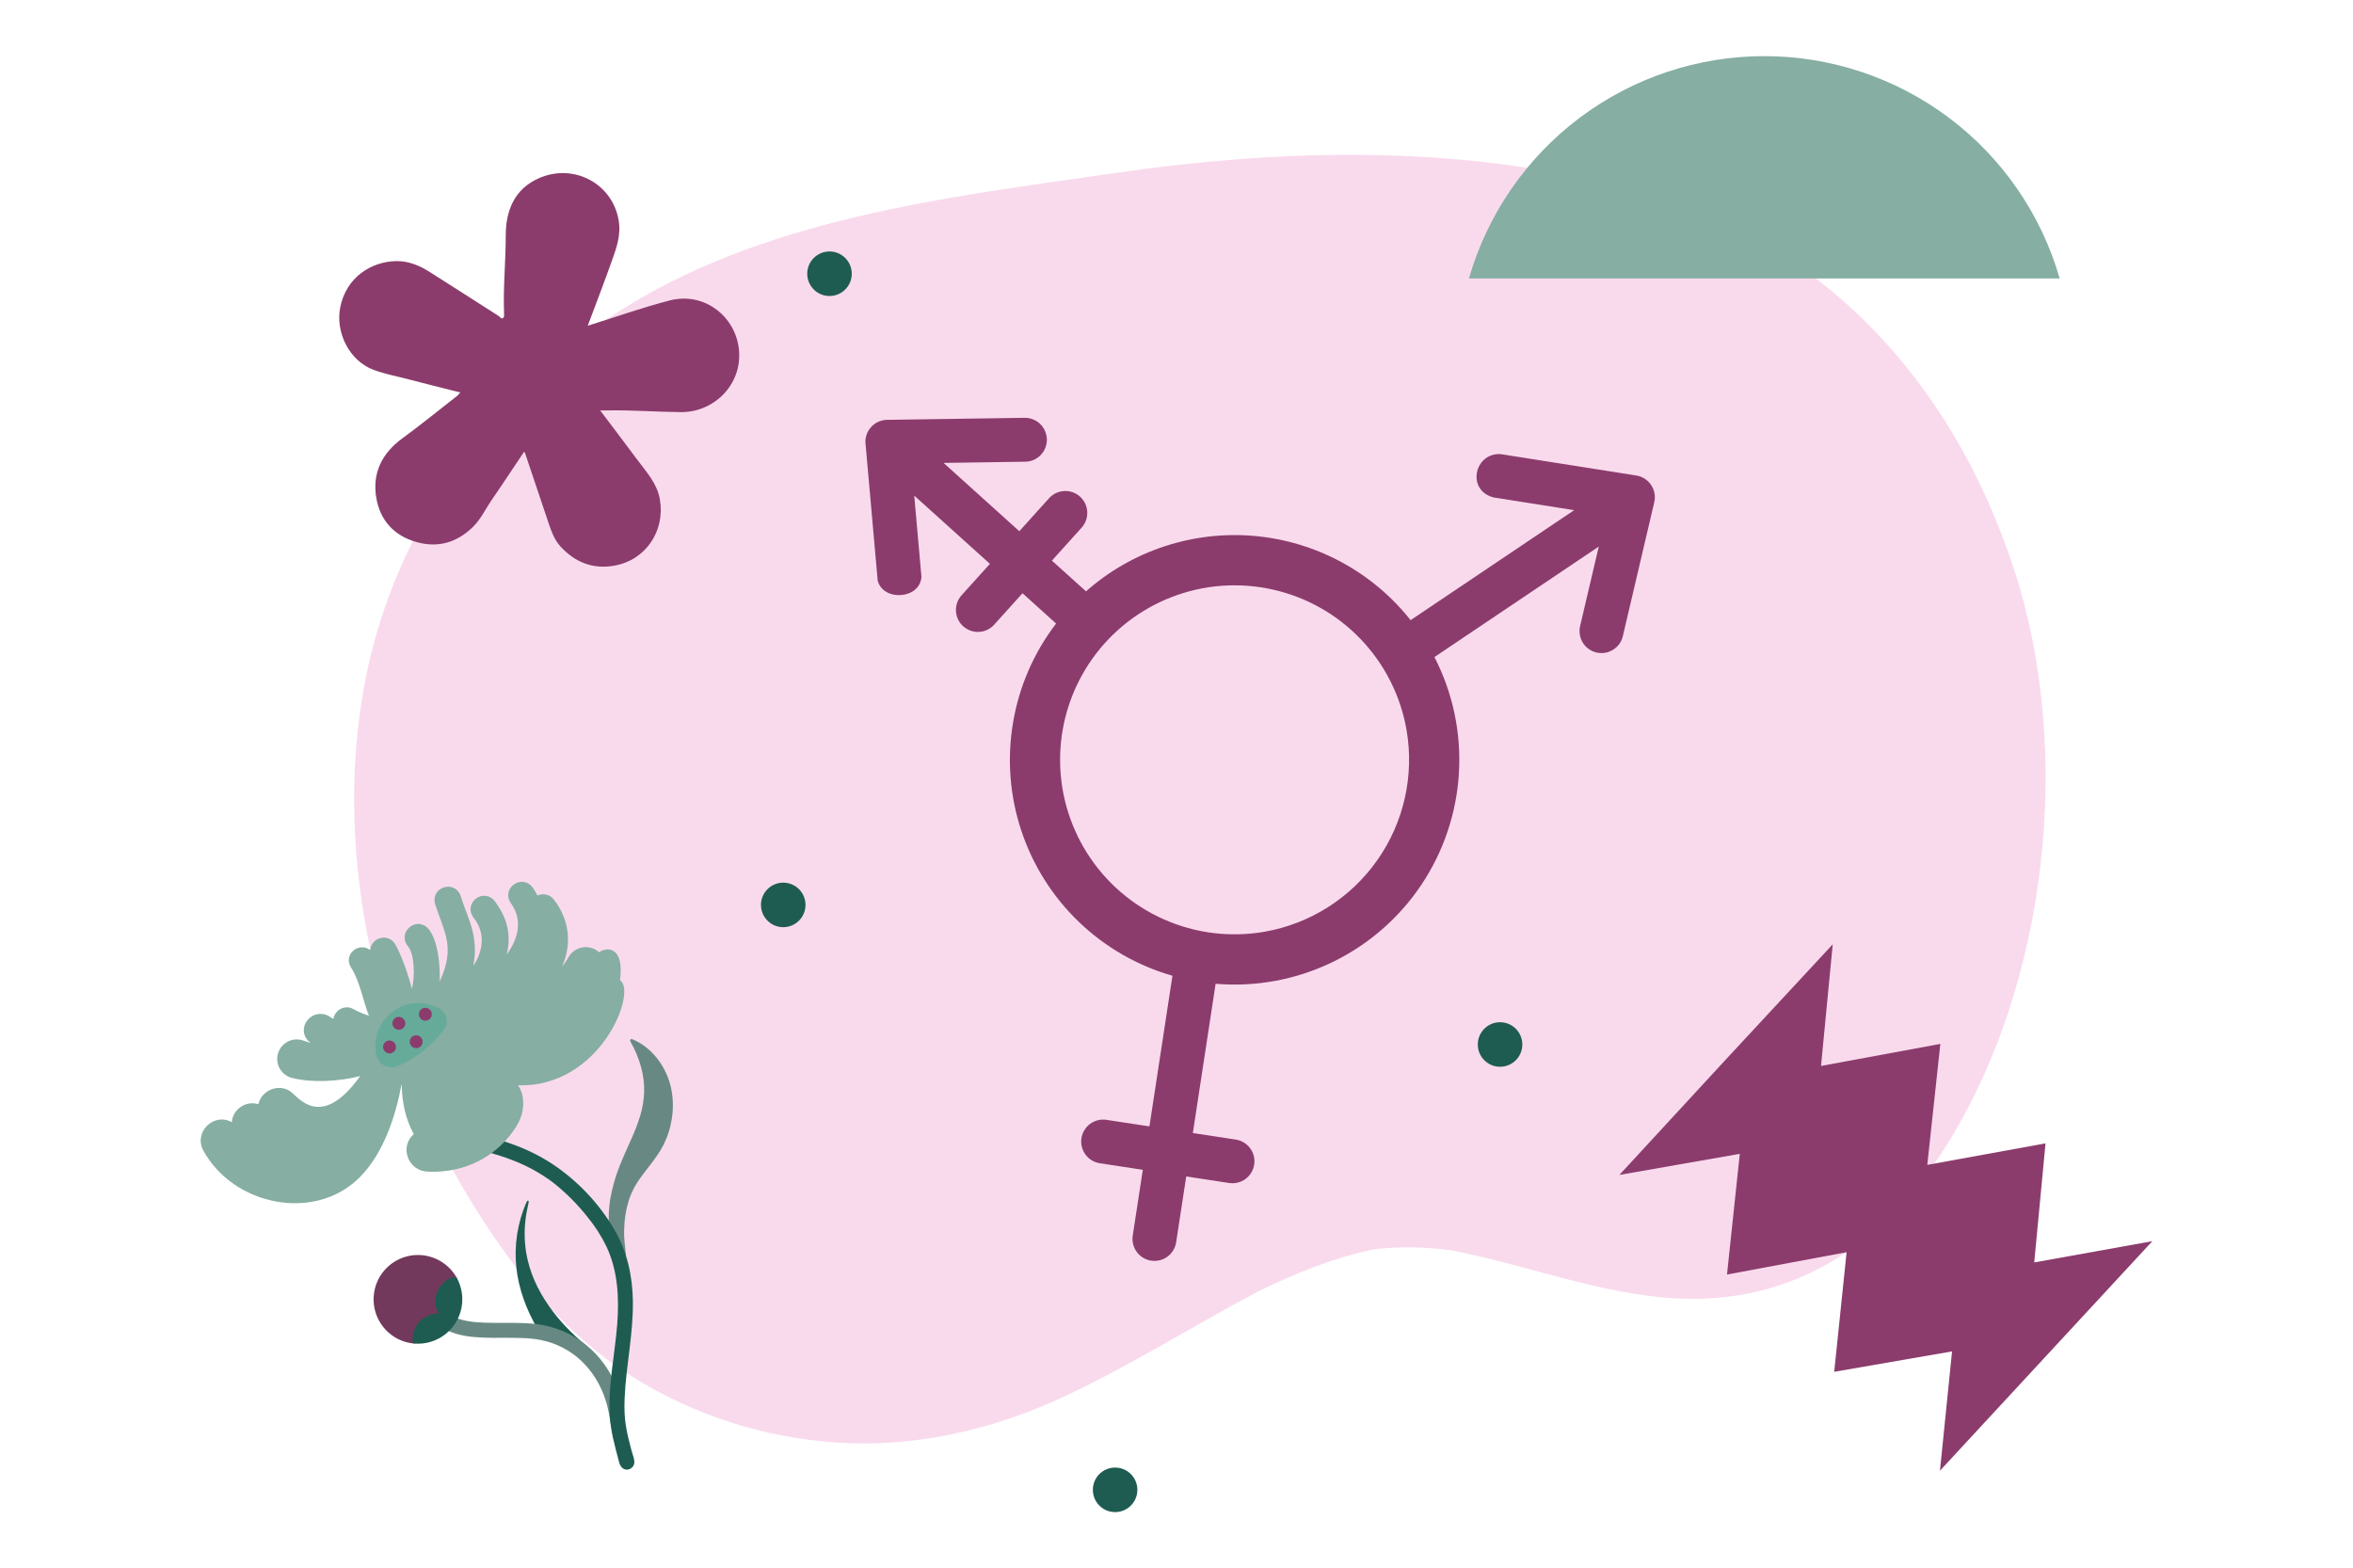 <svg width="2000" height="1333" viewBox="0 0 2000 1333" fill="none" xmlns="http://www.w3.org/2000/svg">
<path d="M1711.84 483.734C1657.44 317.328 1543.62 205.475 1399.5 164.564C1251.17 122.5 1097.57 125.402 947.092 147.152C805.949 167.608 646.243 185.318 519.724 268.735C421.357 333.73 335.579 445.298 310.059 580.352C281.538 731.679 322.99 891.983 396.804 1015.3C434.302 1077.82 478.983 1133.54 536.14 1169.37C591.007 1203.9 650.198 1222.04 711.778 1226.25C775.166 1230.44 839.976 1216.37 899.167 1189.53C957.988 1162.7 1013.22 1127.3 1070.61 1097.12C1102.12 1081.75 1134.47 1068.83 1168.02 1061.87C1189.83 1059.4 1211.51 1059.84 1233.32 1062.74C1303.65 1076.23 1372.41 1105.39 1444.3 1103.94C1531.76 1102.2 1604.01 1054.9 1656 971.189C1739.39 836.419 1763.01 639.984 1711.84 483.734Z" fill="#F9DAED"/>
<path d="M1406.11 426.763C1406.69 424.217 1406.74 421.6 1406.24 419.039C1405.74 416.464 1404.7 414.06 1403.21 411.912C1401.7 409.793 1399.77 407.972 1397.55 406.635C1395.31 405.283 1392.84 404.416 1390.25 404.089L1275.48 385.98C1252.98 384.771 1246.22 416.962 1269.66 422.852L1338.03 433.634L1198.98 527.136C1182.9 506.809 1162.82 489.994 1140.01 477.69C1117.18 465.385 1092.12 457.874 1066.29 455.555C1040.48 453.265 1014.46 456.266 989.854 464.361C965.216 472.441 942.498 485.471 923.095 502.641L894.104 476.523L919.482 448.386C922.753 444.687 924.432 439.865 924.133 434.957C923.877 430.035 921.658 425.441 918.002 422.14C914.361 418.854 909.538 417.133 904.63 417.375C899.709 417.588 895.085 419.765 891.771 423.378L866.393 451.53L802.024 393.476L871.315 392.467C873.762 392.452 876.194 391.954 878.47 390.973C880.732 390.02 882.781 388.612 884.502 386.848C886.209 385.098 887.575 383.007 888.485 380.716C889.381 378.455 889.836 375.994 889.822 373.533C889.765 371.072 889.239 368.639 888.272 366.378C887.29 364.144 885.882 362.082 884.118 360.374C882.354 358.682 880.249 357.316 877.958 356.434C875.668 355.524 873.221 355.097 870.76 355.14L754.014 356.861C753.843 356.861 753.673 356.861 753.531 356.861C750.885 356.989 748.31 357.629 745.949 358.796C743.587 359.962 741.51 361.612 739.846 363.661C738.153 365.695 736.93 368.056 736.247 370.574C735.55 373.134 735.379 375.78 735.792 378.384C736.916 390.873 746.02 493.48 746.02 493.48C750.7 511.588 782.251 509.312 783.204 490.194C783.204 490.194 779.933 453.464 777.073 421.258L841.4 479.269L817.316 505.984C814.002 509.654 812.281 514.49 812.537 519.426C812.778 524.362 814.998 529.014 818.668 532.329C822.338 535.643 827.189 537.364 832.125 537.108C837.089 536.866 841.713 534.647 845.027 530.977L869.11 504.262L897.66 530.024C878.769 554.676 866.208 583.596 861.059 614.237C855.881 644.893 858.256 676.316 868.015 705.819C877.745 735.322 894.559 762.023 916.964 783.56C939.354 805.097 966.695 820.815 996.554 829.393L976.994 957.434L940.478 951.872C938.045 951.488 935.585 951.602 933.209 952.185C930.819 952.783 928.571 953.821 926.594 955.286C922.611 958.216 919.965 962.598 919.197 967.491C918.457 972.385 919.681 977.364 922.611 981.375C925.542 985.358 929.951 988.004 934.845 988.772L971.361 994.348L962.797 1050.28C962.442 1052.71 962.555 1055.19 963.139 1057.55C963.736 1059.94 964.775 1062.17 966.211 1064.17C967.662 1066.14 969.497 1067.81 971.603 1069.07C973.708 1070.34 976.012 1071.19 978.445 1071.55C980.863 1071.93 983.338 1071.82 985.728 1071.22C988.104 1070.65 990.351 1069.6 992.3 1068.15C994.278 1066.68 995.956 1064.88 997.222 1062.77C998.503 1060.68 999.342 1058.35 999.697 1055.93L1008.26 999.982L1044.75 1005.56C1047.18 1005.91 1049.67 1005.8 1052.03 1005.23C1054.41 1004.63 1056.66 1003.58 1058.63 1002.14C1060.61 1000.69 1062.29 998.858 1063.54 996.753C1064.81 994.661 1065.67 992.343 1066.03 989.91C1066.41 987.506 1066.29 985.017 1065.72 982.641C1065.12 980.251 1064.07 978.018 1062.62 976.055C1061.16 974.078 1059.34 972.399 1057.25 971.147C1055.15 969.853 1052.81 969.013 1050.41 968.643L1013.89 963.081L1033.25 836.221C1067.24 839.081 1101.39 832.807 1132.12 818.013C1162.86 803.233 1189.09 780.501 1208.08 752.15C1227.04 723.814 1238.11 690.925 1240.06 656.856C1242.05 622.801 1234.84 588.831 1219.25 558.503L1358.91 464.602L1343.08 532.044C1342.51 534.462 1342.41 536.938 1342.79 539.37C1343.18 541.803 1344.03 544.135 1345.33 546.241C1346.61 548.318 1348.3 550.153 1350.31 551.575C1352.31 553.04 1354.54 554.065 1356.96 554.605C1359.34 555.188 1361.86 555.274 1364.29 554.875C1366.69 554.463 1369.03 553.581 1371.1 552.272C1373.21 550.964 1375.01 549.271 1376.45 547.265C1377.86 545.259 1378.88 542.969 1379.42 540.579C1379.42 540.579 1406.1 426.891 1406.1 426.863C1406.11 426.82 1406.11 426.792 1406.11 426.763ZM1074.74 791.995C1045.83 797.002 1016.08 793.361 989.27 781.454C962.442 769.576 939.767 750.002 924.062 725.222C908.372 700.413 900.377 671.522 901.103 642.218C901.814 612.872 911.217 584.421 928.116 560.423C945.002 536.454 968.644 518.018 995.999 507.463C1023.38 496.894 1053.27 494.703 1081.89 501.133C1110.51 507.548 1136.6 522.314 1156.83 543.566C1177.06 564.819 1190.53 591.605 1195.54 620.51C1202.22 659.246 1193.25 699.076 1170.61 731.225C1147.95 763.374 1113.48 785.252 1074.74 791.995Z" fill="#8B3C6C"/>
<path d="M1215.45 579.77C1227.57 597.978 1235.08 638.833 1223.9 681.138L1215.45 579.77Z" fill="#8B3C6C"/>
<path d="M994.689 908.982L975.016 1040.78L994.689 908.982Z" fill="#8B3C6C"/>
<path d="M1750.58 236.713C1750.58 236.713 1750.59 236.713 1750.61 236.713C1750.64 236.698 1750.64 236.698 1750.65 236.684C1750.65 236.684 1750.65 236.67 1750.66 236.656C1750.66 236.642 1750.66 236.642 1750.66 236.613C1734.96 182.173 1701.99 134.291 1656.71 100.208C1611.41 66.153 1556.29 47.717 1499.62 47.717C1442.96 47.717 1387.82 66.153 1342.54 100.208C1297.26 134.291 1264.28 182.173 1248.59 236.613C1248.59 236.642 1248.59 236.642 1248.59 236.656C1248.59 236.67 1248.6 236.684 1248.6 236.684C1248.63 236.698 1248.63 236.698 1248.64 236.713C1248.66 236.713 1248.66 236.713 1248.67 236.713H1750.58Z" fill="#86AEA3"/>
<path d="M1467.06 900.433L1466.94 900.561L1376.5 998.629C1376.47 998.658 1376.48 998.672 1376.53 998.672L1478.71 980.777H1478.74C1478.75 980.777 1478.75 980.791 1478.76 980.791C1478.78 980.805 1478.78 980.805 1478.78 980.819C1478.78 980.833 1478.78 980.833 1478.78 980.848L1467.92 1083.25C1467.92 1083.27 1467.92 1083.27 1467.92 1083.3C1467.94 1083.3 1467.94 1083.31 1467.95 1083.31L1467.97 1083.33C1467.98 1083.33 1468 1083.33 1468.01 1083.33L1569.49 1064.39C1569.51 1064.39 1569.51 1064.39 1569.52 1064.39C1569.54 1064.39 1569.55 1064.39 1569.55 1064.41C1569.55 1064.42 1569.56 1064.42 1569.56 1064.43C1569.56 1064.45 1569.56 1064.45 1569.56 1064.46L1559.05 1165.95C1559.05 1165.95 1559.05 1165.97 1559.07 1165.97C1559.07 1165.99 1559.08 1165.99 1559.08 1166C1559.08 1166.02 1559.09 1166.02 1559.11 1166.02C1559.12 1166.02 1559.12 1166.02 1559.14 1166.02L1659.11 1148.7C1659.13 1148.7 1659.14 1148.7 1659.15 1148.7C1659.17 1148.7 1659.17 1148.7 1659.18 1148.72C1659.18 1148.72 1659.18 1148.72 1659.2 1148.75V1148.76L1648.93 1250.03C1648.93 1250.07 1648.94 1250.07 1648.97 1250.05L1829.39 1055.07C1829.41 1055.05 1829.42 1055.02 1829.36 1055.02L1729.16 1073.04C1729.13 1073.04 1729.13 1073.04 1729.11 1073.04C1729.11 1073.03 1729.1 1073.03 1729.08 1073.03C1729.08 1073.01 1729.07 1073 1729.07 1073C1729.07 1072.98 1729.07 1072.98 1729.07 1072.96L1738.64 971.943C1738.66 971.928 1738.64 971.914 1738.64 971.914C1738.64 971.9 1738.64 971.9 1738.63 971.886C1738.62 971.872 1738.62 971.872 1738.6 971.872C1738.6 971.872 1738.59 971.872 1738.57 971.872L1638.24 990.123C1638.23 990.123 1638.23 990.123 1638.21 990.123C1638.2 990.108 1638.2 990.108 1638.19 990.094L1638.17 990.08C1638.17 990.066 1638.17 990.051 1638.17 990.037L1649.25 887.402C1649.25 887.388 1649.25 887.388 1649.25 887.374C1649.25 887.36 1649.25 887.346 1649.24 887.346C1649.22 887.346 1649.22 887.331 1649.21 887.331C1649.2 887.331 1649.18 887.331 1649.18 887.331L1547.93 906.037C1547.91 906.037 1547.9 906.037 1547.9 906.037C1547.87 906.037 1547.87 906.023 1547.86 906.023C1547.86 906.023 1547.86 906.009 1547.86 905.995C1547.84 905.98 1547.84 905.966 1547.84 905.966L1557.77 802.748C1557.79 802.706 1557.76 802.691 1557.73 802.72L1467.06 900.433Z" fill="#8B3C6C"/>
<path d="M499.627 276.703C499.613 276.717 499.613 276.731 499.613 276.745C499.627 276.774 499.641 276.774 499.641 276.802C499.655 276.802 499.67 276.816 499.684 276.816C499.712 276.816 499.712 276.816 499.741 276.816C523.539 269.391 546.044 261.382 569.131 255.408C597.809 247.968 623.358 267.755 627.668 294.029C632.718 324.613 608.478 350.403 578.961 350.29C558.22 350.162 537.58 348.483 516.839 348.839H510.296C510.282 348.839 510.253 348.853 510.253 348.853C510.239 348.867 510.225 348.881 510.21 348.896C510.21 348.91 510.21 348.924 510.21 348.938C510.21 348.952 510.21 348.981 510.225 348.981C521.107 363.448 531.619 377.204 541.904 391.073C549.586 401.386 558.448 410.86 560.852 424.289C565.532 450.805 549.344 475.884 522.344 480.791C504.122 484.035 489.242 478.16 476.767 464.959C470.778 458.6 468.26 450.335 465.486 442.284C459.014 423.208 452.67 404.032 446.183 384.843C446.183 384.828 446.183 384.828 446.183 384.828C446.183 384.715 445.955 384.587 445.543 384.089C445.528 384.074 445.514 384.074 445.514 384.06C445.5 384.046 445.486 384.046 445.472 384.046C445.457 384.046 445.443 384.06 445.429 384.06C445.415 384.074 445.4 384.074 445.4 384.103C436.069 397.972 427.093 411.728 417.647 425.37C412.483 432.938 408.756 441.203 402.042 447.817C388.485 461.132 372.411 465.926 354.061 460.762C335.113 455.485 323.121 442.412 319.877 423.336C316.278 402.468 324.316 385.554 341.827 372.723C357.773 361.086 373.137 348.483 388.727 336.377C389.581 335.538 390.392 334.656 391.146 333.717C391.16 333.703 391.16 333.703 391.16 333.675C391.174 333.66 391.16 333.66 391.16 333.632C391.16 333.618 391.16 333.603 391.131 333.603C391.131 333.575 391.117 333.575 391.103 333.575C376.038 329.748 361.685 326.277 347.346 322.451C337.389 319.819 327.303 318.013 317.587 314.414C296.477 306.504 285.083 282.151 289.165 261.396C294.201 235.606 315.795 222.05 337.389 221.936C347.574 221.936 356.692 225.777 365.213 231.168C384.773 243.53 404.318 256.119 423.863 268.594C425.073 269.32 426.154 271.596 427.818 270.159C428.544 269.547 428.544 267.641 428.43 266.318C427.591 244.369 429.867 222.533 429.867 200.584C429.867 179.232 436.951 160.881 457.933 151.521C487.45 138.448 520.438 155.845 525.83 187.155C527.992 199.744 524.037 210.669 520.068 221.708C513.61 239.874 506.683 257.925 499.627 276.703Z" fill="#8B3C6C"/>
<path d="M1275.02 906.752C1264.57 906.752 1256.09 898.274 1256.09 887.833C1256.09 877.363 1264.57 868.885 1275.02 868.885C1285.46 868.885 1293.94 877.363 1293.94 887.833C1293.94 898.274 1285.46 906.752 1275.02 906.752Z" fill="#1E5C51"/>
<path d="M947.818 1285.28C937.348 1285.28 928.898 1276.82 928.898 1266.36C928.898 1255.89 937.348 1247.44 947.818 1247.44C958.273 1247.44 966.737 1255.89 966.737 1266.36C966.737 1276.82 958.273 1285.28 947.818 1285.28Z" fill="#1E5C51"/>
<path d="M665.732 788.099C655.291 788.099 646.812 779.621 646.812 769.166C646.812 758.724 655.291 750.246 665.732 750.246C676.187 750.246 684.666 758.724 684.666 769.166C684.666 779.621 676.187 788.099 665.732 788.099Z" fill="#1E5C51"/>
<path d="M705.052 251.61C694.611 251.61 686.133 243.131 686.133 232.662C686.133 222.22 694.611 213.742 705.052 213.742C715.508 213.742 723.986 222.22 723.986 232.662C723.986 243.131 715.508 251.61 705.052 251.61Z" fill="#1E5C51"/>
<path d="M520.476 1069.67C518.143 1052.85 515.64 1035.36 519.011 1017.49C520.676 1008.6 523.179 999.88 526.494 991.459C529.751 983.18 533.492 975.342 536.522 968.343C538.158 964.844 539.453 961.572 540.733 958.314C541.899 955.042 543.18 951.771 544.119 948.499C546.124 941.941 547.262 935.17 547.504 928.313C547.974 914.543 544.119 900.062 535.712 884.997C535.598 884.784 535.541 884.528 535.584 884.286C535.612 884.03 535.712 883.803 535.882 883.603C536.039 883.419 536.252 883.276 536.494 883.219C536.736 883.162 536.992 883.162 537.219 883.248C553.806 889.905 566.765 906.591 570.62 925.852C572.484 935.511 572.356 945.44 570.265 955.042C569.297 959.779 567.86 964.388 565.94 968.812C564.105 973.094 561.872 977.191 559.283 981.074C554.275 988.543 548.898 994.731 544.46 1001.03C539.908 1007.12 536.423 1013.95 534.189 1021.22C531.985 1028.62 530.761 1036.27 530.576 1043.98C529.481 1061.94 536.579 1073.79 526.721 1075.15C523.222 1075.5 520.946 1073.05 520.476 1069.67Z" fill="#688983"/>
<path d="M460.577 1135.63C460.563 1135.63 460.549 1135.62 460.549 1135.62C460.535 1135.62 460.535 1135.6 460.52 1135.59C450.492 1119.73 442.91 1102.46 439.766 1083.91C436.679 1065.39 438.415 1046.37 444.773 1028.7C445.072 1027.86 447.632 1020.65 448.514 1020.52C450.691 1020.32 448.216 1024.09 446.651 1036.87C445.556 1046.14 445.755 1055.54 447.234 1064.76C450.036 1081.33 457.035 1096.64 466.723 1110.3C475.528 1122.91 486.282 1133.81 498.089 1143.67C498.089 1143.7 498.103 1143.71 498.118 1143.73C498.118 1143.74 498.118 1143.77 498.103 1143.78C498.089 1143.8 498.075 1143.81 498.061 1143.83C498.046 1143.83 498.018 1143.83 498.004 1143.83C485.642 1141.05 473.053 1138.41 460.577 1135.63Z" fill="#1E5C51"/>
<path d="M525.204 1215.58C516.924 1215.58 520.282 1207.31 514.762 1190.18C506.071 1163.27 486.07 1144.32 459.611 1139C449.924 1137.02 438.473 1137.14 427.391 1137.14C405.797 1137.25 383.62 1137.37 369.495 1123.25C368.897 1122.66 368.413 1121.96 368.086 1121.18C367.759 1120.41 367.574 1119.58 367.574 1118.75C367.574 1117.91 367.745 1117.05 368.058 1116.28C368.371 1115.52 368.84 1114.8 369.438 1114.21C370.035 1113.61 370.746 1113.14 371.515 1112.83C372.297 1112.5 373.136 1112.34 373.976 1112.34C374.815 1112.34 375.64 1112.53 376.408 1112.84C377.19 1113.18 377.887 1113.65 378.485 1114.26C388.755 1124.52 407.547 1124.52 427.391 1124.41C439.056 1124.41 451.204 1124.29 462.172 1126.51C493.424 1132.73 516.924 1154.98 526.925 1186.36L525.915 1215.46C525.687 1215.56 525.445 1215.6 525.204 1215.58Z" fill="#688983"/>
<path d="M539.098 1243.83C538.16 1249.69 528.97 1252.51 526.253 1243.02C522.498 1228.51 518.941 1216.67 518.202 1201.81C517.035 1176.25 522.64 1151.02 524.617 1125.7C526.367 1103.28 525.2 1080.06 515.399 1059.4C511.089 1050.57 505.769 1042.26 499.524 1034.65C490.747 1023.47 480.633 1013.38 469.409 1004.65C458.726 996.724 446.976 990.365 434.501 985.742C428.796 983.523 423.064 981.773 417.231 980.024C414.543 979.199 411.399 978.743 409.763 976.169C408.981 974.874 408.696 973.338 408.924 971.858C409.151 970.365 409.905 968.999 411.043 967.989C414.784 964.845 420.389 967.648 424.472 968.928C429.138 970.336 433.804 971.844 438.356 973.594C449.593 977.833 460.334 983.31 470.334 989.939C491.387 1004.15 509.012 1022.84 521.943 1044.69C532.91 1063.24 537.576 1084.14 537.932 1105.62C538.401 1133.4 532.1 1160.73 530.919 1188.49C530.122 1206.62 532.356 1216.38 536.879 1233.32C537.704 1236.48 539.568 1240.44 539.098 1243.83Z" fill="#1E5C51"/>
<path d="M351.472 1141.96C345.028 1141.32 338.854 1139.03 333.562 1135.29C328.27 1131.56 324.017 1126.54 321.229 1120.69C318.426 1114.85 317.203 1108.39 317.63 1101.92C318.071 1095.46 320.162 1089.21 323.704 1083.79C327.26 1078.37 332.139 1073.96 337.886 1070.98C343.648 1068 350.063 1066.55 356.536 1066.77C363.008 1066.99 369.31 1068.87 374.844 1072.24C380.377 1075.61 384.958 1080.34 388.13 1085.98C390.989 1091.08 396.494 1136.78 351.472 1141.96Z" fill="#72395C"/>
<path d="M392.947 1104.45C392.947 1114.45 388.978 1124.05 381.908 1131.11C374.838 1138.18 365.251 1142.15 355.25 1142.15C353.97 1142.15 352.704 1142.09 351.466 1141.96C350.855 1140.81 350.57 1139.49 350.655 1138.16C350.812 1133.08 352.604 1128.21 355.777 1124.24C357.853 1121.75 360.485 1119.77 363.444 1118.43C366.417 1117.1 369.632 1116.44 372.875 1116.53C372.904 1116.54 372.918 1116.53 372.918 1116.51C372.946 1116.51 372.946 1116.5 372.961 1116.48C372.975 1116.47 372.975 1116.46 372.975 1116.44C372.975 1116.43 372.975 1116.41 372.961 1116.4C362.235 1099.23 382.207 1082.53 388.125 1085.99C391.297 1091.63 392.961 1097.99 392.947 1104.45Z" fill="#1E5C51"/>
<path d="M527.009 833.147C530.921 802.406 514.135 805.579 509.227 809.391C509.213 809.391 509.199 809.405 509.185 809.405C509.156 809.405 509.128 809.391 509.128 809.377C501.418 802.193 488.402 804.27 483.295 813.559C481.773 816.205 480.051 818.723 478.145 821.084C478.131 821.113 478.103 821.113 478.088 821.127C478.074 821.127 478.06 821.127 478.032 821.113C478.017 821.098 478.003 821.084 477.989 821.07C477.989 821.041 477.989 821.027 477.989 820.999C486.083 802.207 484.12 781.766 470.691 764.539C469.112 762.505 466.907 761.068 464.404 760.471C461.9 759.845 459.283 760.115 456.936 761.196C456.921 761.196 456.907 761.21 456.879 761.196C456.864 761.196 456.836 761.168 456.836 761.153C455.641 758.849 454.304 756.644 452.839 754.496C443.834 742.234 425.797 754.908 434.047 767.455C444.56 781.808 440.619 797.499 430.932 811.098C430.918 811.112 430.889 811.141 430.875 811.141C430.861 811.141 430.832 811.141 430.818 811.141C430.804 811.126 430.775 811.112 430.775 811.098C430.761 811.07 430.761 811.041 430.775 811.027C434.744 794.426 431.046 780.002 420.505 765.947C410.903 754.268 393.676 767.37 402.297 779.717C412.624 792.491 410.974 807.656 402.553 820.657C402.538 820.672 402.524 820.686 402.496 820.7C402.482 820.7 402.453 820.7 402.439 820.7C402.425 820.686 402.41 820.672 402.396 820.657C402.382 820.629 402.382 820.615 402.382 820.586C407.233 794.981 396.962 779.447 391.557 761.623C386.663 747.469 365.866 753.856 369.849 768.394C377.075 791.922 387.531 804.284 373.903 833.972C373.889 834.001 373.875 834.015 373.86 834.015C373.832 834.029 373.818 834.043 373.804 834.029C373.775 834.029 373.761 834.015 373.747 834.001C373.732 833.986 373.718 833.972 373.718 833.944C374.216 820.97 372.438 799.277 364.074 789.405C353.903 778.252 337.259 792.406 346.676 804.227C352.58 811.141 352.693 830.359 350.176 840.117C350.161 840.146 350.161 840.16 350.133 840.174C350.119 840.188 350.104 840.188 350.09 840.188C350.076 840.188 350.048 840.189 350.033 840.16C350.019 840.16 350.005 840.146 350.005 840.117C346.207 825.707 340.488 810.373 335.751 802.364C330.203 793.245 315.978 796.318 314.655 807.357C314.655 807.371 314.655 807.385 314.641 807.385C314.627 807.399 314.627 807.414 314.598 807.414C314.598 807.428 314.584 807.428 314.57 807.428C314.556 807.428 314.541 807.414 314.527 807.414C304.47 800.244 291.497 811.738 298.396 822.45C305.964 833.887 309.164 852.892 313.56 863.219C313.574 863.233 313.574 863.248 313.574 863.262C313.56 863.276 313.56 863.29 313.546 863.304C313.531 863.319 313.531 863.319 313.517 863.333C313.489 863.333 313.475 863.333 313.46 863.333C308.894 861.882 304.47 859.99 300.259 857.7C293.744 853.802 284.754 858.027 283.388 865.936C283.388 865.965 283.374 865.965 283.374 865.979C283.36 865.993 283.346 866.007 283.346 866.007C283.317 866.007 283.317 866.021 283.303 866.021C283.289 866.021 283.274 866.007 283.26 866.007C281.226 865.026 279.875 863.589 277.741 862.835C262.378 857.173 250.912 876.662 263.743 886.221C263.757 886.235 263.772 886.25 263.772 886.264C263.772 886.292 263.772 886.307 263.772 886.335C263.758 886.349 263.743 886.349 263.729 886.363C263.701 886.378 263.686 886.378 263.672 886.378C260.656 885.439 259.106 884.827 256.033 883.959C253.914 883.462 251.709 883.39 249.547 883.732C247.399 884.087 245.336 884.856 243.487 886.008C241.637 887.16 240.03 888.668 238.75 890.432C237.469 892.21 236.559 894.216 236.061 896.335C235.563 898.455 235.492 900.646 235.848 902.808C236.203 904.956 236.971 907.033 238.124 908.868C239.276 910.731 240.77 912.339 242.548 913.605C244.312 914.885 246.317 915.795 248.437 916.293C265.237 920.603 288.58 919.195 305.949 914.686C305.978 914.686 305.992 914.686 306.006 914.7C306.021 914.7 306.049 914.714 306.049 914.714C306.063 914.743 306.063 914.757 306.063 914.771C306.063 914.785 306.063 914.814 306.049 914.828C272.193 961.985 252.818 931.4 246.574 927.503C236.559 920.874 222.106 926.848 219.645 938.541C219.645 938.556 219.631 938.57 219.631 938.584C219.631 938.584 219.617 938.598 219.603 938.598C219.588 938.598 219.574 938.598 219.574 938.613C219.56 938.613 219.546 938.613 219.531 938.598C209.275 935.17 197.795 942.823 197.07 953.72C197.07 953.734 197.056 953.748 197.041 953.762C197.041 953.777 197.027 953.791 197.027 953.791C196.999 953.791 196.999 953.805 196.97 953.805C196.97 953.805 196.956 953.791 196.942 953.791C181.764 945.469 164.366 962.226 172.802 977.931C198.322 1024.6 266.972 1038.93 305.295 1001.16C325.623 980.989 335.95 950.064 341.299 921.926C341.313 921.898 341.313 921.884 341.327 921.87C341.356 921.855 341.37 921.841 341.399 921.855C341.413 921.855 341.427 921.87 341.441 921.884C341.47 921.898 341.47 921.926 341.47 921.941C341.669 936.92 344.642 951.074 351.655 963.933C351.669 963.962 351.669 963.976 351.669 963.99C351.669 964.005 351.655 964.033 351.641 964.033C339.293 975.001 346.861 995.286 363.533 995.897C396.407 997.405 423.165 981.985 438.471 958.087C447.888 943.606 445.129 928.74 440.321 922.666C440.306 922.652 440.306 922.638 440.306 922.623C440.306 922.609 440.306 922.595 440.306 922.581C440.321 922.552 440.335 922.552 440.349 922.538C440.363 922.524 440.377 922.524 440.392 922.524C510.621 924.515 541.803 842.635 527.052 833.247C527.037 833.232 527.023 833.218 527.023 833.204C527.009 833.19 527.009 833.175 527.009 833.147Z" fill="#86AEA3"/>
<path d="M373.574 857.328C366.831 853.573 359.078 851.98 351.397 852.776C342.99 853.815 335.194 857.698 329.334 863.801C323.459 869.904 319.874 877.841 319.177 886.291C318.935 889.762 319.177 893.261 319.888 896.675C320.301 898.596 321.14 900.402 322.349 901.967C323.544 903.518 325.066 904.798 326.83 905.708C328.58 906.604 330.5 907.117 332.477 907.188C334.426 907.259 336.389 906.889 338.21 906.135C353.872 899.506 367.429 888.723 377.429 874.968C381.739 869.235 379.762 860.956 373.574 857.328Z" fill="#66AB9A"/>
<path d="M331.085 895.396C334.115 895.396 336.576 892.935 336.576 889.905C336.576 886.875 334.115 884.414 331.085 884.414C328.055 884.414 325.594 886.875 325.594 889.905C325.594 892.935 328.055 895.396 331.085 895.396Z" fill="#8B3C6C"/>
<path d="M353.731 890.958C356.761 890.958 359.222 888.497 359.222 885.467C359.222 882.437 356.761 879.977 353.731 879.977C350.701 879.977 348.254 882.437 348.254 885.467C348.254 888.497 350.701 890.958 353.731 890.958Z" fill="#8B3C6C"/>
<path d="M361.557 867.615C364.587 867.615 367.034 865.154 367.034 862.124C367.034 859.094 364.587 856.633 361.557 856.633C358.527 856.633 356.066 859.094 356.066 862.124C356.066 865.154 358.527 867.615 361.557 867.615Z" fill="#8B3C6C"/>
<path d="M339.02 875.311C342.05 875.311 344.511 872.85 344.511 869.835C344.511 866.805 342.05 864.344 339.02 864.344C335.99 864.344 333.543 866.805 333.543 869.835C333.543 872.85 335.99 875.311 339.02 875.311Z" fill="#8B3C6C"/>
</svg>
